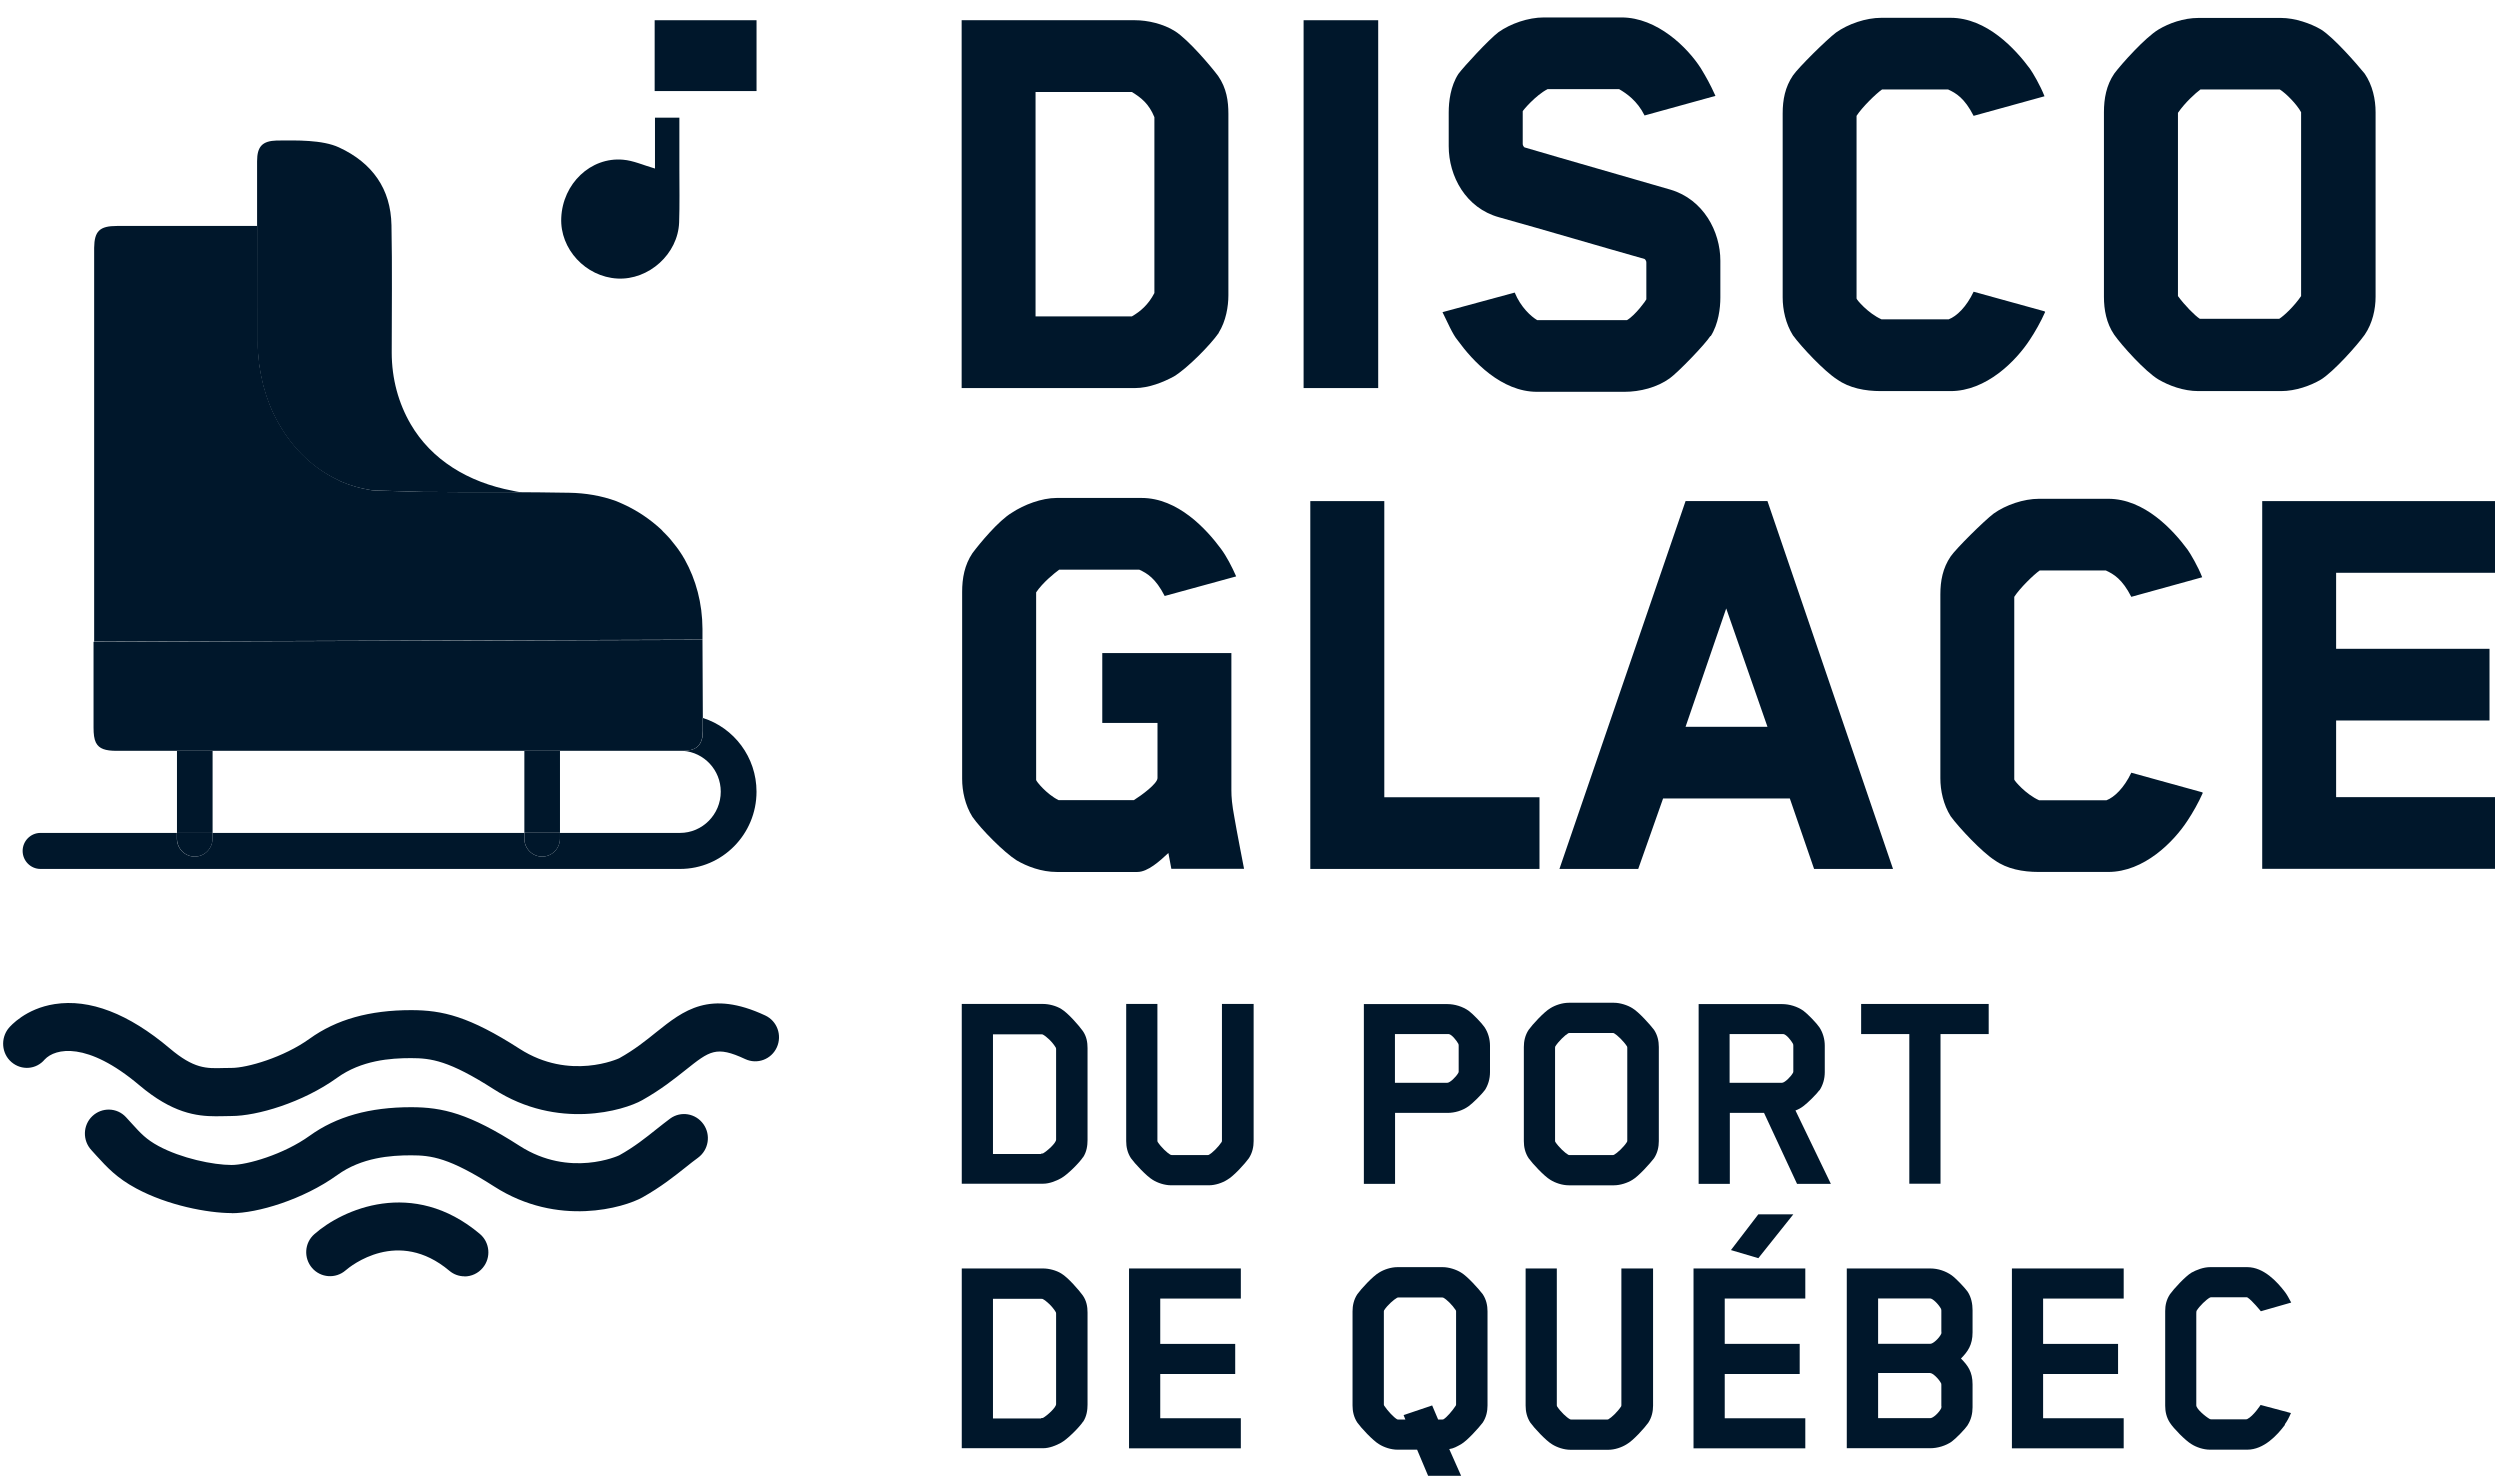 <svg width="132" height="78" viewBox="0 0 132 78" fill="none" xmlns="http://www.w3.org/2000/svg">
<path d="M37.109 37.908C37.109 38.023 37.109 38.144 37.109 38.259C37.109 38.367 37.109 38.489 37.109 38.572C37.109 38.667 37.109 38.757 37.097 38.84C37.084 38.974 37.052 39.082 37.008 39.178C37.008 39.191 36.996 39.204 36.989 39.216C36.945 39.306 36.888 39.376 36.819 39.433C36.806 39.446 36.794 39.453 36.781 39.465C36.705 39.516 36.617 39.561 36.51 39.587C36.497 39.587 36.478 39.593 36.459 39.599C36.345 39.625 36.219 39.644 36.068 39.644C37.179 39.727 38.056 40.659 38.056 41.801C38.056 43.001 37.09 43.978 35.904 43.978H29.565V44.278C29.565 44.801 29.142 45.229 28.625 45.229C28.107 45.229 27.684 44.801 27.684 44.278V43.978H11.22V44.278C11.22 44.801 10.797 45.229 10.28 45.229C9.762 45.229 9.339 44.801 9.339 44.278V43.978H2.136C1.618 43.978 1.195 44.406 1.195 44.929C1.195 45.452 1.618 45.88 2.136 45.88H35.91C38.138 45.88 39.944 44.048 39.944 41.801C39.944 39.976 38.751 38.425 37.109 37.908Z" fill="#00172B"/>
<path d="M11.225 39.645C10.6 39.645 9.969 39.645 9.344 39.645V43.979H11.225V39.645Z" fill="#00172B"/>
<path d="M10.284 45.229C10.802 45.229 11.225 44.801 11.225 44.278V43.978H9.344V44.278C9.344 44.801 9.767 45.229 10.284 45.229Z" fill="#00172B"/>
<path d="M27.686 39.645V43.972H29.567V39.645C28.942 39.645 28.311 39.645 27.686 39.645Z" fill="#00172B"/>
<path d="M27.686 44.278C27.686 44.801 28.108 45.229 28.626 45.229C29.144 45.229 29.567 44.801 29.567 44.278V43.978H27.686V44.278Z" fill="#00172B"/>
<path d="M35.348 28.417C35.247 28.309 35.146 28.207 35.039 28.105C35.209 28.277 35.38 28.456 35.532 28.653C35.468 28.577 35.411 28.494 35.348 28.417Z" fill="#00172B"/>
<path d="M36.145 29.541C35.993 29.273 35.816 29.017 35.627 28.769C35.816 29.017 35.987 29.273 36.145 29.535V29.541Z" fill="#00172B"/>
<path d="M13.593 11.944C13.593 13.916 13.587 14.529 13.587 15.34C13.587 15.608 13.587 15.901 13.587 16.272C13.587 16.801 13.587 17.357 13.587 17.931C13.587 17.988 13.587 18.052 13.593 18.11C13.593 18.256 13.593 18.403 13.612 18.55C13.618 18.659 13.631 18.761 13.644 18.869C13.644 18.869 13.644 18.876 13.644 18.882C13.65 18.978 13.656 19.067 13.669 19.163C13.688 19.284 13.707 19.405 13.726 19.527C13.738 19.603 13.751 19.68 13.764 19.756C13.789 19.89 13.82 20.024 13.852 20.159C13.865 20.216 13.877 20.273 13.89 20.331C13.928 20.478 13.972 20.618 14.016 20.759C14.029 20.803 14.041 20.841 14.054 20.886C14.104 21.039 14.161 21.192 14.218 21.339C14.231 21.365 14.237 21.397 14.25 21.422C14.313 21.582 14.382 21.735 14.458 21.888C14.464 21.907 14.471 21.92 14.483 21.939C14.559 22.099 14.647 22.258 14.736 22.412C14.736 22.418 14.742 22.424 14.748 22.431C15.487 23.72 16.554 24.748 17.861 25.354C17.898 25.373 17.936 25.392 17.968 25.412C17.987 25.418 18.012 25.431 18.031 25.437C18.486 25.635 18.978 25.775 19.47 25.858C19.565 25.877 19.647 25.89 19.755 25.896L22.343 25.973C22.444 25.973 22.532 25.973 22.627 25.973H22.677C23.883 25.986 24.975 25.986 26.086 25.986C26.37 25.986 26.654 25.986 26.945 25.986C26.945 25.986 26.97 25.986 26.983 25.986C27.141 25.986 27.298 25.986 27.462 25.986C27.324 25.973 27.197 25.935 27.058 25.909C24.698 25.462 22.772 24.263 21.686 22.399C21.042 21.295 20.683 20.005 20.683 18.614C20.683 16.374 20.714 14.133 20.67 11.893C20.651 10.936 20.405 10.112 19.931 9.423C19.464 8.74 18.782 8.191 17.898 7.783C17.021 7.374 15.62 7.412 14.685 7.419C14.66 7.419 14.635 7.419 14.61 7.419C13.852 7.444 13.574 7.732 13.574 8.517C13.574 9.614 13.574 10.719 13.574 11.874V11.925L13.593 11.944Z" fill="#00172B"/>
<path d="M17.862 25.36C16.555 24.747 15.489 23.72 14.75 22.437C15.489 23.726 16.555 24.754 17.869 25.367L17.862 25.36Z" fill="#00172B"/>
<path d="M13.582 16.271C13.582 15.901 13.582 15.607 13.582 15.339C13.582 14.529 13.588 13.91 13.588 11.944C13.588 12.033 13.582 13.852 13.588 16.278L13.582 16.271Z" fill="#00172B"/>
<path d="M35.601 28.743C35.601 28.743 35.62 28.762 35.626 28.775C35.594 28.736 35.563 28.698 35.531 28.653C35.544 28.666 35.556 28.685 35.569 28.698C35.582 28.711 35.588 28.724 35.601 28.736V28.743Z" fill="#00172B"/>
<path d="M35.57 28.698C35.57 28.698 35.545 28.666 35.532 28.653C35.381 28.462 35.21 28.283 35.04 28.104C34.996 28.066 34.958 28.021 34.92 27.983C35.154 28.206 35.374 28.449 35.57 28.698Z" fill="#00172B"/>
<path d="M36.142 29.541C35.991 29.273 35.814 29.018 35.625 28.775C35.618 28.762 35.606 28.756 35.6 28.743C35.795 28.998 35.978 29.26 36.142 29.541Z" fill="#00172B"/>
<path d="M35.598 28.742C35.598 28.742 35.58 28.717 35.568 28.705C35.58 28.717 35.586 28.729 35.598 28.742Z" fill="#00172B"/>
<path d="M37.091 33.779C37.091 33.709 37.091 33.269 37.091 33.205C37.084 31.852 36.75 30.607 36.15 29.535C35.986 29.254 35.809 28.986 35.607 28.737C35.594 28.724 35.588 28.711 35.575 28.698C35.373 28.443 35.159 28.207 34.925 27.984C34.969 28.022 35.007 28.067 35.045 28.105C35.001 28.06 34.963 28.009 34.919 27.965C34.332 27.422 33.675 26.975 32.956 26.643C32.924 26.631 32.899 26.618 32.874 26.605C32.754 26.554 32.653 26.503 32.533 26.458C31.75 26.171 30.898 26.031 30.064 26.018C29.023 26.005 28.025 25.986 27.003 25.986C26.706 25.986 26.403 25.986 26.106 25.986C24.964 25.986 23.852 25.986 22.647 25.973C22.552 25.973 22.457 25.973 22.363 25.973L19.774 25.897C19.673 25.897 19.591 25.877 19.49 25.858C18.998 25.775 18.512 25.635 18.051 25.437C18.032 25.431 18.007 25.418 17.988 25.412C17.95 25.392 17.912 25.373 17.881 25.354C16.574 24.741 15.507 23.72 14.762 22.424C14.762 22.424 14.756 22.412 14.749 22.405C14.661 22.252 14.579 22.093 14.497 21.933C14.491 21.914 14.484 21.901 14.472 21.882C14.396 21.729 14.326 21.576 14.263 21.416C14.251 21.39 14.244 21.358 14.232 21.333C14.175 21.186 14.118 21.033 14.068 20.88C14.055 20.835 14.042 20.797 14.03 20.752C13.986 20.612 13.941 20.465 13.903 20.325C13.891 20.267 13.878 20.21 13.866 20.152C13.834 20.018 13.802 19.884 13.777 19.75C13.764 19.674 13.752 19.597 13.739 19.52C13.72 19.399 13.695 19.278 13.682 19.157C13.67 19.067 13.664 18.971 13.657 18.876C13.657 18.876 13.657 18.869 13.657 18.863C13.645 18.754 13.632 18.652 13.626 18.544C13.613 18.397 13.613 18.25 13.613 18.103C13.613 18.046 13.613 17.982 13.613 17.925C13.613 17.21 13.613 16.693 13.613 16.265C13.613 13.84 13.613 12.021 13.613 11.931C13.436 11.931 8.266 11.931 6.176 11.931C5.261 11.931 4.983 12.2 4.971 13.087V33.875L37.122 33.773L37.091 33.779Z" fill="#00172B"/>
<path d="M37.11 37.908C37.11 36.606 37.091 35.087 37.091 33.785L4.939 33.887C4.939 33.887 4.939 36.906 4.939 38.413C4.939 38.764 4.971 39.013 5.059 39.198C5.072 39.217 5.072 39.223 5.072 39.223C5.236 39.536 5.564 39.644 6.164 39.644C7.225 39.644 8.285 39.644 9.34 39.644C9.964 39.644 10.596 39.644 11.221 39.644C16.707 39.644 22.192 39.644 27.685 39.644C28.31 39.644 28.941 39.644 29.566 39.644H29.951C31.99 39.644 34.023 39.644 36.062 39.644C36.213 39.644 36.34 39.625 36.453 39.6C36.472 39.6 36.485 39.6 36.504 39.587C36.611 39.561 36.7 39.517 36.775 39.466C36.788 39.459 36.8 39.447 36.813 39.434C36.883 39.376 36.939 39.306 36.984 39.217C36.984 39.204 36.996 39.191 37.002 39.178C37.047 39.083 37.072 38.974 37.091 38.847C37.091 38.847 37.091 38.847 37.091 38.84C37.097 38.764 37.103 38.681 37.103 38.591C37.103 38.483 37.103 38.368 37.103 38.259C37.103 38.138 37.103 38.023 37.103 37.908H37.11Z" fill="#00172B"/>
<path d="M36.514 39.587C36.514 39.587 36.483 39.593 36.465 39.6C36.483 39.6 36.496 39.6 36.514 39.587Z" fill="#00172B"/>
<path d="M37.008 39.179C37.008 39.179 36.996 39.203 36.99 39.215C36.99 39.203 37.002 39.191 37.008 39.179Z" fill="#00172B"/>
<path d="M36.819 39.433C36.819 39.433 36.794 39.452 36.781 39.465C36.794 39.459 36.806 39.446 36.819 39.433Z" fill="#00172B"/>
<path d="M37.098 38.84C37.11 38.757 37.117 38.668 37.11 38.572C37.11 38.489 37.11 38.368 37.11 38.259C37.11 38.368 37.11 38.483 37.11 38.591C37.11 38.681 37.11 38.764 37.098 38.84Z" fill="#00172B"/>
<path d="M37.091 33.779L4.939 33.881L37.091 33.779Z" fill="#00172B"/>
<path d="M32.595 14.707C34.261 14.797 35.801 13.405 35.858 11.739C35.89 10.808 35.871 9.876 35.871 8.944C35.871 8.038 35.871 7.131 35.871 6.212H34.583V8.899C33.965 8.721 33.441 8.478 32.898 8.433C31.187 8.28 29.71 9.697 29.634 11.503C29.558 13.144 30.922 14.618 32.601 14.707H32.595Z" fill="#00172B"/>
<path d="M39.945 1.068H34.566V4.808H39.945V1.068Z" fill="#00172B"/>
<path d="M64.348 17.58C63.9 18.224 62.681 19.456 61.981 19.877C61.438 20.171 60.668 20.49 59.929 20.49H50.775V1.068H59.929C60.598 1.068 61.431 1.259 62.044 1.649C62.751 2.102 63.931 3.493 64.317 4.01C64.765 4.655 64.859 5.338 64.859 6.014V15.595C64.859 16.175 64.733 16.954 64.348 17.567V17.58ZM60.952 6.187C60.661 5.472 60.245 5.153 59.765 4.859H54.677V16.705H59.765C60.213 16.444 60.63 16.093 60.952 15.473V6.18V6.187Z" fill="#00172B"/>
<path d="M68.83 20.49V1.068H72.769V20.49H68.83Z" fill="#00172B"/>
<path d="M90.311 17.739C90.021 18.192 88.613 19.648 88.165 19.973C87.496 20.458 86.593 20.688 85.766 20.688H81.157C79.27 20.688 77.761 19.067 76.966 17.969C76.707 17.675 76.391 16.935 76.164 16.482L79.977 15.448C80.299 16.227 80.842 16.712 81.164 16.903H85.905C86.353 16.642 86.927 15.837 86.927 15.805V13.865C86.927 13.737 86.833 13.674 86.833 13.674C84.301 12.959 81.713 12.187 79.15 11.472C77.389 10.986 76.492 9.302 76.492 7.719V5.938C76.492 5.357 76.587 4.546 77.004 3.902C77.294 3.512 78.607 2.089 79.118 1.7C79.756 1.247 80.69 0.921 81.517 0.921H85.614C87.502 0.921 89.105 2.51 89.806 3.608C90.097 4.093 90.286 4.419 90.576 5.063L86.833 6.097C86.448 5.319 85.873 4.929 85.488 4.706H81.713C81.076 5.032 80.4 5.842 80.4 5.874V7.591C80.4 7.719 80.495 7.782 80.495 7.782C83.026 8.529 85.652 9.27 88.209 10.016C89.939 10.533 90.835 12.218 90.835 13.769V15.71C90.835 16.259 90.74 17.101 90.324 17.752L90.311 17.739Z" fill="#00172B"/>
<path d="M107.982 16.476C107.754 16.993 107.439 17.542 107.18 17.931C106.441 19.067 104.876 20.65 102.988 20.65H99.308C98.475 20.65 97.641 20.49 97.004 20.037C96.335 19.616 95.116 18.32 94.668 17.707C94.283 17.095 94.125 16.348 94.125 15.703V5.989C94.125 5.274 94.251 4.598 94.668 3.985C94.958 3.564 96.429 2.108 96.941 1.719C97.578 1.266 98.512 0.94 99.339 0.94H102.988C104.907 0.94 106.416 2.594 107.18 3.628C107.338 3.851 107.723 4.502 107.95 5.083L104.207 6.117C103.727 5.178 103.279 4.917 102.862 4.725H99.371C99.049 4.949 98.317 5.664 98.026 6.117V15.761C98.026 15.825 98.632 16.54 99.339 16.859H102.894C103.31 16.699 103.822 16.214 104.207 15.403L107.95 16.437L107.982 16.469V16.476Z" fill="#00172B"/>
<path d="M124.856 17.675C124.44 18.256 123.221 19.616 122.552 20.037C122.009 20.362 121.207 20.65 120.437 20.65H116.081C115.28 20.65 114.509 20.356 113.967 20.037C113.26 19.616 112.016 18.224 111.631 17.675C111.214 17.063 111.088 16.348 111.088 15.671V5.925C111.088 5.21 111.214 4.502 111.631 3.889C112.016 3.372 113.266 1.981 113.967 1.559C114.509 1.234 115.28 0.947 116.081 0.947H120.437C121.176 0.947 122.009 1.24 122.552 1.559C123.221 1.981 124.408 3.34 124.856 3.889C125.273 4.502 125.431 5.248 125.431 5.925V15.671C125.431 16.316 125.273 17.063 124.856 17.675ZM121.498 5.925C121.271 5.504 120.696 4.923 120.374 4.725H116.182C115.924 4.917 115.381 5.402 114.996 5.957V15.633C115.349 16.118 115.892 16.667 116.151 16.833H120.343C120.601 16.673 121.144 16.156 121.498 15.633V5.925Z" fill="#00172B"/>
<path d="M61.848 45.88L61.691 45.038C61.242 45.459 60.605 46.04 60.055 46.04H55.794C54.992 46.04 54.222 45.746 53.679 45.427C53.01 45.006 51.792 43.774 51.344 43.129C50.959 42.517 50.801 41.77 50.801 41.125V31.251C50.801 30.536 50.927 29.828 51.344 29.209C51.729 28.692 52.72 27.492 53.427 27.071C54.065 26.649 54.999 26.292 55.794 26.292H60.276C62.196 26.292 63.704 27.945 64.468 28.979C64.758 29.368 65.043 29.917 65.27 30.434L61.495 31.468C61.015 30.53 60.567 30.268 60.15 30.077H55.927C55.668 30.268 55.062 30.753 54.708 31.277V41.183C54.708 41.246 55.251 41.929 55.895 42.248H59.866C60.283 41.987 61.116 41.374 61.116 41.081V38.17H58.2V34.481H65.017V41.731C65.017 42.089 65.049 42.478 65.175 43.155C65.27 43.736 65.686 45.874 65.686 45.874H61.842L61.848 45.88Z" fill="#00172B"/>
<path d="M69.184 45.88V26.458H73.091V42.095H81.285V45.88H69.184Z" fill="#00172B"/>
<path d="M95.784 45.88L94.503 42.159H87.811C87.394 43.359 86.915 44.687 86.498 45.88H82.338L88.998 26.458H93.322L99.951 45.88H95.791H95.784ZM91.144 32.126C90.437 34.2 89.705 36.3 88.998 38.374H93.322L91.144 32.126Z" fill="#00172B"/>
<path d="M116.308 41.865C116.081 42.382 115.765 42.931 115.506 43.321C114.768 44.457 113.202 46.039 111.314 46.039H107.634C106.801 46.039 105.967 45.88 105.33 45.427C104.661 45.006 103.442 43.71 102.994 43.097C102.609 42.484 102.451 41.738 102.451 41.093V31.385C102.451 30.67 102.577 29.994 102.994 29.381C103.284 28.96 104.755 27.504 105.267 27.115C105.904 26.662 106.839 26.336 107.666 26.336H111.314C113.234 26.336 114.742 27.989 115.506 29.023C115.664 29.247 116.049 29.898 116.276 30.479L112.533 31.513C112.053 30.575 111.605 30.313 111.188 30.121H107.697C107.375 30.345 106.643 31.06 106.353 31.513V41.157C106.353 41.221 106.959 41.935 107.666 42.255H111.22C111.636 42.095 112.148 41.61 112.533 40.799L116.276 41.833L116.308 41.865Z" fill="#00172B"/>
<path d="M119.445 45.88V26.458H131.736V30.243H123.347V34.257H131.446V38.042H123.347V42.089H131.736V45.874H119.445V45.88Z" fill="#00172B"/>
<path d="M57.182 61.102C56.993 61.39 56.368 62.022 56.021 62.213C55.768 62.353 55.409 62.5 55.08 62.5H50.781V53.009H55.08C55.377 53.009 55.768 53.105 56.04 53.277C56.387 53.482 56.98 54.164 57.17 54.433C57.372 54.72 57.422 55.033 57.422 55.339V60.196C57.422 60.483 57.378 60.815 57.189 61.102H57.182ZM54.967 60.911C54.967 60.911 55.061 60.911 55.074 60.898C55.295 60.77 55.762 60.356 55.762 60.171V55.396C55.762 55.396 55.762 55.352 55.749 55.32C55.56 55.001 55.244 54.72 55.061 54.624C55.049 54.611 54.954 54.611 54.922 54.611H52.429V60.93H54.973L54.967 60.911Z" fill="#00172B"/>
<path d="M64.545 53.009H66.192V60.247C66.192 60.547 66.129 60.866 65.94 61.154C65.751 61.422 65.138 62.105 64.791 62.296C64.538 62.456 64.166 62.583 63.831 62.583H61.837C61.489 62.583 61.117 62.456 60.864 62.296C60.536 62.105 59.905 61.422 59.715 61.154C59.526 60.866 59.463 60.553 59.463 60.247V53.009H61.111V60.215C61.111 60.215 61.111 60.279 61.123 60.292C61.313 60.579 61.628 60.879 61.811 60.975C61.843 60.987 61.887 60.987 61.887 60.987H63.756C63.756 60.987 63.8 60.987 63.831 60.975C64.002 60.879 64.317 60.579 64.507 60.292C64.519 60.26 64.519 60.228 64.519 60.228V53.009H64.545Z" fill="#00172B"/>
<path d="M78.388 57.567C78.249 57.771 77.763 58.25 77.542 58.409C77.213 58.646 76.803 58.761 76.424 58.761H73.659V62.507H72.012V53.016H76.424C76.803 53.016 77.226 53.144 77.542 53.367C77.763 53.527 78.249 54.031 78.388 54.242C78.577 54.529 78.672 54.873 78.672 55.212V56.609C78.672 56.961 78.577 57.292 78.388 57.58V57.567ZM77.018 55.218C77.018 55.218 77.018 55.142 76.999 55.11C76.904 54.937 76.652 54.618 76.494 54.599H73.653V57.171H76.418C76.557 57.171 76.873 56.871 76.999 56.648C76.999 56.648 77.018 56.616 77.018 56.584V55.218Z" fill="#00172B"/>
<path d="M87.334 61.154C87.132 61.422 86.519 62.105 86.191 62.296C85.939 62.456 85.547 62.584 85.219 62.584H82.833C82.485 62.584 82.113 62.456 81.86 62.296C81.532 62.105 80.901 61.422 80.712 61.154C80.522 60.867 80.459 60.554 80.459 60.248V55.282C80.459 54.982 80.522 54.663 80.712 54.376C80.901 54.107 81.526 53.425 81.86 53.233C82.113 53.074 82.485 52.946 82.833 52.946H85.219C85.547 52.946 85.939 53.074 86.191 53.233C86.519 53.425 87.132 54.107 87.334 54.376C87.523 54.663 87.586 54.975 87.586 55.282V60.248C87.586 60.547 87.523 60.867 87.334 61.154ZM82.107 60.228C82.107 60.228 82.107 60.273 82.119 60.292C82.309 60.579 82.637 60.879 82.807 60.975C82.839 60.988 82.871 60.988 82.883 60.988H85.143C85.143 60.988 85.187 60.988 85.219 60.975C85.389 60.879 85.724 60.579 85.907 60.292C85.92 60.26 85.92 60.228 85.92 60.228V55.327C85.92 55.327 85.92 55.263 85.907 55.25C85.718 54.963 85.389 54.65 85.219 54.554C85.187 54.541 85.156 54.541 85.143 54.541H82.883C82.883 54.541 82.82 54.541 82.807 54.554C82.637 54.65 82.302 54.969 82.119 55.25C82.107 55.282 82.107 55.327 82.107 55.327V60.228Z" fill="#00172B"/>
<path d="M96.057 57.567C95.918 57.771 95.432 58.25 95.211 58.409C95.085 58.505 94.946 58.582 94.801 58.633L96.669 62.507H94.883L93.141 58.761H91.335V62.507H89.688V53.016H94.1C94.479 53.016 94.902 53.144 95.218 53.367C95.439 53.527 95.925 54.031 96.064 54.242C96.253 54.529 96.348 54.873 96.348 55.212V56.609C96.348 56.961 96.253 57.292 96.064 57.58L96.057 57.567ZM94.687 55.218C94.687 55.218 94.687 55.142 94.668 55.11C94.574 54.937 94.321 54.618 94.163 54.599H91.323V57.171H94.088C94.227 57.171 94.542 56.871 94.668 56.648C94.668 56.648 94.687 56.616 94.687 56.584V55.218Z" fill="#00172B"/>
<path d="M102.459 54.599V62.5H100.812V54.599H98.268V53.009H105.003V54.599H102.459Z" fill="#00172B"/>
<path d="M57.182 75.068C56.993 75.355 56.368 75.987 56.021 76.179C55.768 76.319 55.409 76.466 55.08 76.466H50.781V66.975H55.08C55.377 66.975 55.768 67.071 56.04 67.243C56.387 67.447 56.98 68.13 57.17 68.398C57.372 68.685 57.422 68.998 57.422 69.305V74.162C57.422 74.449 57.378 74.781 57.189 75.068H57.182ZM54.967 74.876C54.967 74.876 55.061 74.876 55.074 74.864C55.295 74.736 55.762 74.321 55.762 74.136V69.362C55.762 69.362 55.762 69.317 55.749 69.285C55.56 68.966 55.244 68.685 55.061 68.59C55.049 68.577 54.954 68.577 54.922 68.577H52.429V74.896H54.973L54.967 74.876Z" fill="#00172B"/>
<path d="M59.613 76.466V66.975H65.516V68.564H61.261V70.958H65.219V72.547H61.261V74.883H65.516V76.472H59.613V76.466Z" fill="#00172B"/>
<path d="M76.534 76.543L77.146 77.921H75.404L74.823 76.543H73.788C73.441 76.543 73.068 76.415 72.816 76.255C72.487 76.064 71.856 75.381 71.667 75.113C71.477 74.826 71.414 74.513 71.414 74.207V69.241C71.414 68.941 71.477 68.622 71.667 68.335C71.856 68.066 72.481 67.383 72.816 67.192C73.068 67.032 73.441 66.905 73.788 66.905H76.174C76.502 66.905 76.894 67.032 77.146 67.192C77.474 67.383 78.087 68.066 78.289 68.335C78.478 68.622 78.541 68.934 78.541 69.241V74.207C78.541 74.507 78.478 74.826 78.289 75.113C78.087 75.381 77.474 76.064 77.146 76.255C76.913 76.383 76.755 76.479 76.521 76.511L76.534 76.543ZM73.068 74.149C73.068 74.149 73.068 74.194 73.081 74.213C73.27 74.5 73.598 74.845 73.769 74.941C73.8 74.953 73.832 74.953 73.844 74.953H74.204L74.11 74.717L75.618 74.207L75.934 74.953H76.136C76.136 74.953 76.18 74.953 76.212 74.941C76.382 74.845 76.685 74.494 76.868 74.213C76.881 74.181 76.881 74.149 76.881 74.149V69.247C76.881 69.247 76.881 69.203 76.868 69.183C76.679 68.896 76.382 68.609 76.212 68.52C76.18 68.507 76.149 68.507 76.136 68.507H73.844C73.844 68.507 73.781 68.507 73.769 68.52C73.598 68.615 73.264 68.903 73.081 69.183C73.068 69.215 73.068 69.247 73.068 69.247V74.149Z" fill="#00172B"/>
<path d="M85.635 66.975H87.282V74.213C87.282 74.513 87.219 74.832 87.03 75.119C86.84 75.387 86.228 76.07 85.881 76.262C85.628 76.421 85.256 76.549 84.921 76.549H82.926C82.579 76.549 82.207 76.421 81.954 76.262C81.626 76.07 80.995 75.387 80.805 75.119C80.616 74.832 80.553 74.519 80.553 74.213V66.975H82.2V74.181C82.2 74.181 82.2 74.245 82.213 74.257C82.402 74.545 82.718 74.845 82.901 74.94C82.933 74.953 82.977 74.953 82.977 74.953H84.846C84.846 74.953 84.89 74.953 84.921 74.94C85.092 74.845 85.407 74.545 85.597 74.257C85.609 74.225 85.609 74.194 85.609 74.194V66.975H85.635Z" fill="#00172B"/>
<path d="M89.418 76.466V66.975H95.32V68.564H91.066V70.957H95.024V72.547H91.066V74.883H95.32V76.472H89.418V76.466ZM91.394 66.004L92.84 64.115H94.689L92.84 66.432L91.394 66.004Z" fill="#00172B"/>
<path d="M103.886 75.26C103.747 75.464 103.273 75.955 103.052 76.115C102.737 76.338 102.301 76.466 101.922 76.466H97.51V66.975H101.922C102.333 66.975 102.737 67.115 103.052 67.339C103.273 67.498 103.741 67.99 103.886 68.194C104.088 68.494 104.151 68.858 104.151 69.177V70.351C104.151 71.015 103.898 71.366 103.539 71.73C103.898 72.094 104.151 72.426 104.151 73.096V74.302C104.151 74.634 104.075 74.966 103.886 75.253V75.26ZM102.503 70.319V69.19L102.491 69.113C102.352 68.858 102.049 68.558 101.91 68.558H99.164V70.951H101.929C102.068 70.951 102.383 70.664 102.497 70.428C102.497 70.428 102.51 70.396 102.51 70.319H102.503ZM102.503 74.245V73.115C102.503 73.07 102.491 73.038 102.491 73.038C102.352 72.783 102.049 72.496 101.91 72.496H99.164V74.876H101.929C102.068 74.876 102.383 74.589 102.497 74.353C102.497 74.353 102.51 74.308 102.51 74.245H102.503Z" fill="#00172B"/>
<path d="M106.229 76.466V66.975H112.131V68.564H107.876V70.958H111.834V72.547H107.876V74.883H112.131V76.472H106.229V76.466Z" fill="#00172B"/>
<path d="M120.648 75.228C120.237 75.783 119.53 76.543 118.653 76.543H116.69C116.342 76.543 115.97 76.415 115.717 76.255C115.389 76.064 114.758 75.413 114.575 75.126C114.385 74.838 114.322 74.526 114.322 74.219V69.222C114.322 68.922 114.385 68.622 114.575 68.335C114.764 68.066 115.389 67.383 115.717 67.192C115.97 67.052 116.342 66.905 116.69 66.905H118.653C119.53 66.905 120.237 67.683 120.648 68.22C120.774 68.392 120.837 68.52 120.976 68.775L119.373 69.234C119.373 69.234 118.899 68.647 118.666 68.507C118.653 68.494 118.621 68.494 118.602 68.494H116.753L116.69 68.507C116.488 68.615 116.14 68.954 115.983 69.203C115.964 69.234 115.964 69.343 115.964 69.375V74.2C115.964 74.392 116.45 74.8 116.683 74.928C116.696 74.941 116.778 74.941 116.791 74.941H118.577C118.577 74.941 118.621 74.941 118.653 74.928C118.981 74.768 119.36 74.181 119.36 74.181L120.963 74.609C120.837 74.896 120.761 75.036 120.635 75.209L120.648 75.228Z" fill="#00172B"/>
<path d="M11.402 58.939C10.373 58.939 9.098 58.773 7.356 57.299C4.597 54.969 2.918 55.346 2.362 55.939C1.914 56.475 1.137 56.533 0.607 56.08C0.077 55.627 0.02 54.816 0.462 54.28C0.55 54.178 1.352 53.252 2.886 53.016C4.736 52.729 6.781 53.514 8.959 55.352C10.241 56.437 10.891 56.418 11.793 56.392C11.939 56.392 12.084 56.386 12.229 56.386C13.037 56.386 14.969 55.837 16.351 54.841C17.759 53.827 19.514 53.335 21.705 53.335C23.365 53.335 24.767 53.661 27.437 55.378C30.088 57.082 32.67 55.888 32.695 55.875C33.497 55.429 34.109 54.937 34.646 54.503C36.098 53.342 37.474 52.25 40.403 53.616C41.035 53.91 41.306 54.663 41.016 55.301C40.725 55.939 39.98 56.214 39.349 55.92C37.815 55.205 37.474 55.48 36.199 56.495C35.612 56.961 34.886 57.541 33.907 58.09C32.948 58.633 29.451 59.679 26.079 57.516C23.7 55.99 22.759 55.869 21.692 55.869C20.625 55.869 19.085 55.977 17.797 56.909C15.979 58.218 13.567 58.926 12.216 58.926C12.09 58.926 11.97 58.926 11.844 58.933C11.693 58.933 11.541 58.939 11.383 58.939H11.402Z" fill="#00172B"/>
<path d="M12.236 64.051C10.967 64.051 8.846 63.643 7.192 62.749C6.169 62.2 5.652 61.632 5.102 61.032L4.825 60.726C4.351 60.215 4.37 59.411 4.875 58.932C5.38 58.454 6.176 58.473 6.649 58.984L6.946 59.309C7.444 59.858 7.722 60.158 8.366 60.509C9.572 61.16 11.257 61.511 12.23 61.511C13.038 61.511 14.969 60.962 16.352 59.967C17.76 58.952 19.515 58.46 21.705 58.46C23.366 58.46 24.767 58.786 27.437 60.503C30.089 62.207 32.671 61.013 32.696 61.001C33.498 60.554 34.11 60.062 34.653 59.628C34.912 59.424 35.152 59.233 35.385 59.06C35.947 58.652 36.73 58.779 37.14 59.354C37.544 59.922 37.418 60.713 36.856 61.128C36.648 61.275 36.439 61.447 36.212 61.626C35.625 62.092 34.899 62.673 33.921 63.222C32.961 63.758 29.464 64.811 26.093 62.647C23.713 61.122 22.772 61.001 21.705 61.001C20.638 61.001 19.098 61.109 17.81 62.041C15.992 63.349 13.581 64.058 12.23 64.058L12.236 64.051Z" fill="#00172B"/>
<path d="M24.527 67.39C24.243 67.39 23.959 67.294 23.726 67.096C21.017 64.818 18.517 66.841 18.246 67.077C17.722 67.53 16.933 67.473 16.478 66.949C16.024 66.42 16.074 65.628 16.592 65.169C18.069 63.86 21.794 62.169 25.335 65.15C25.866 65.596 25.941 66.4 25.493 66.937C25.247 67.237 24.887 67.396 24.527 67.396V67.39Z" fill="#00172B"/>
</svg>
